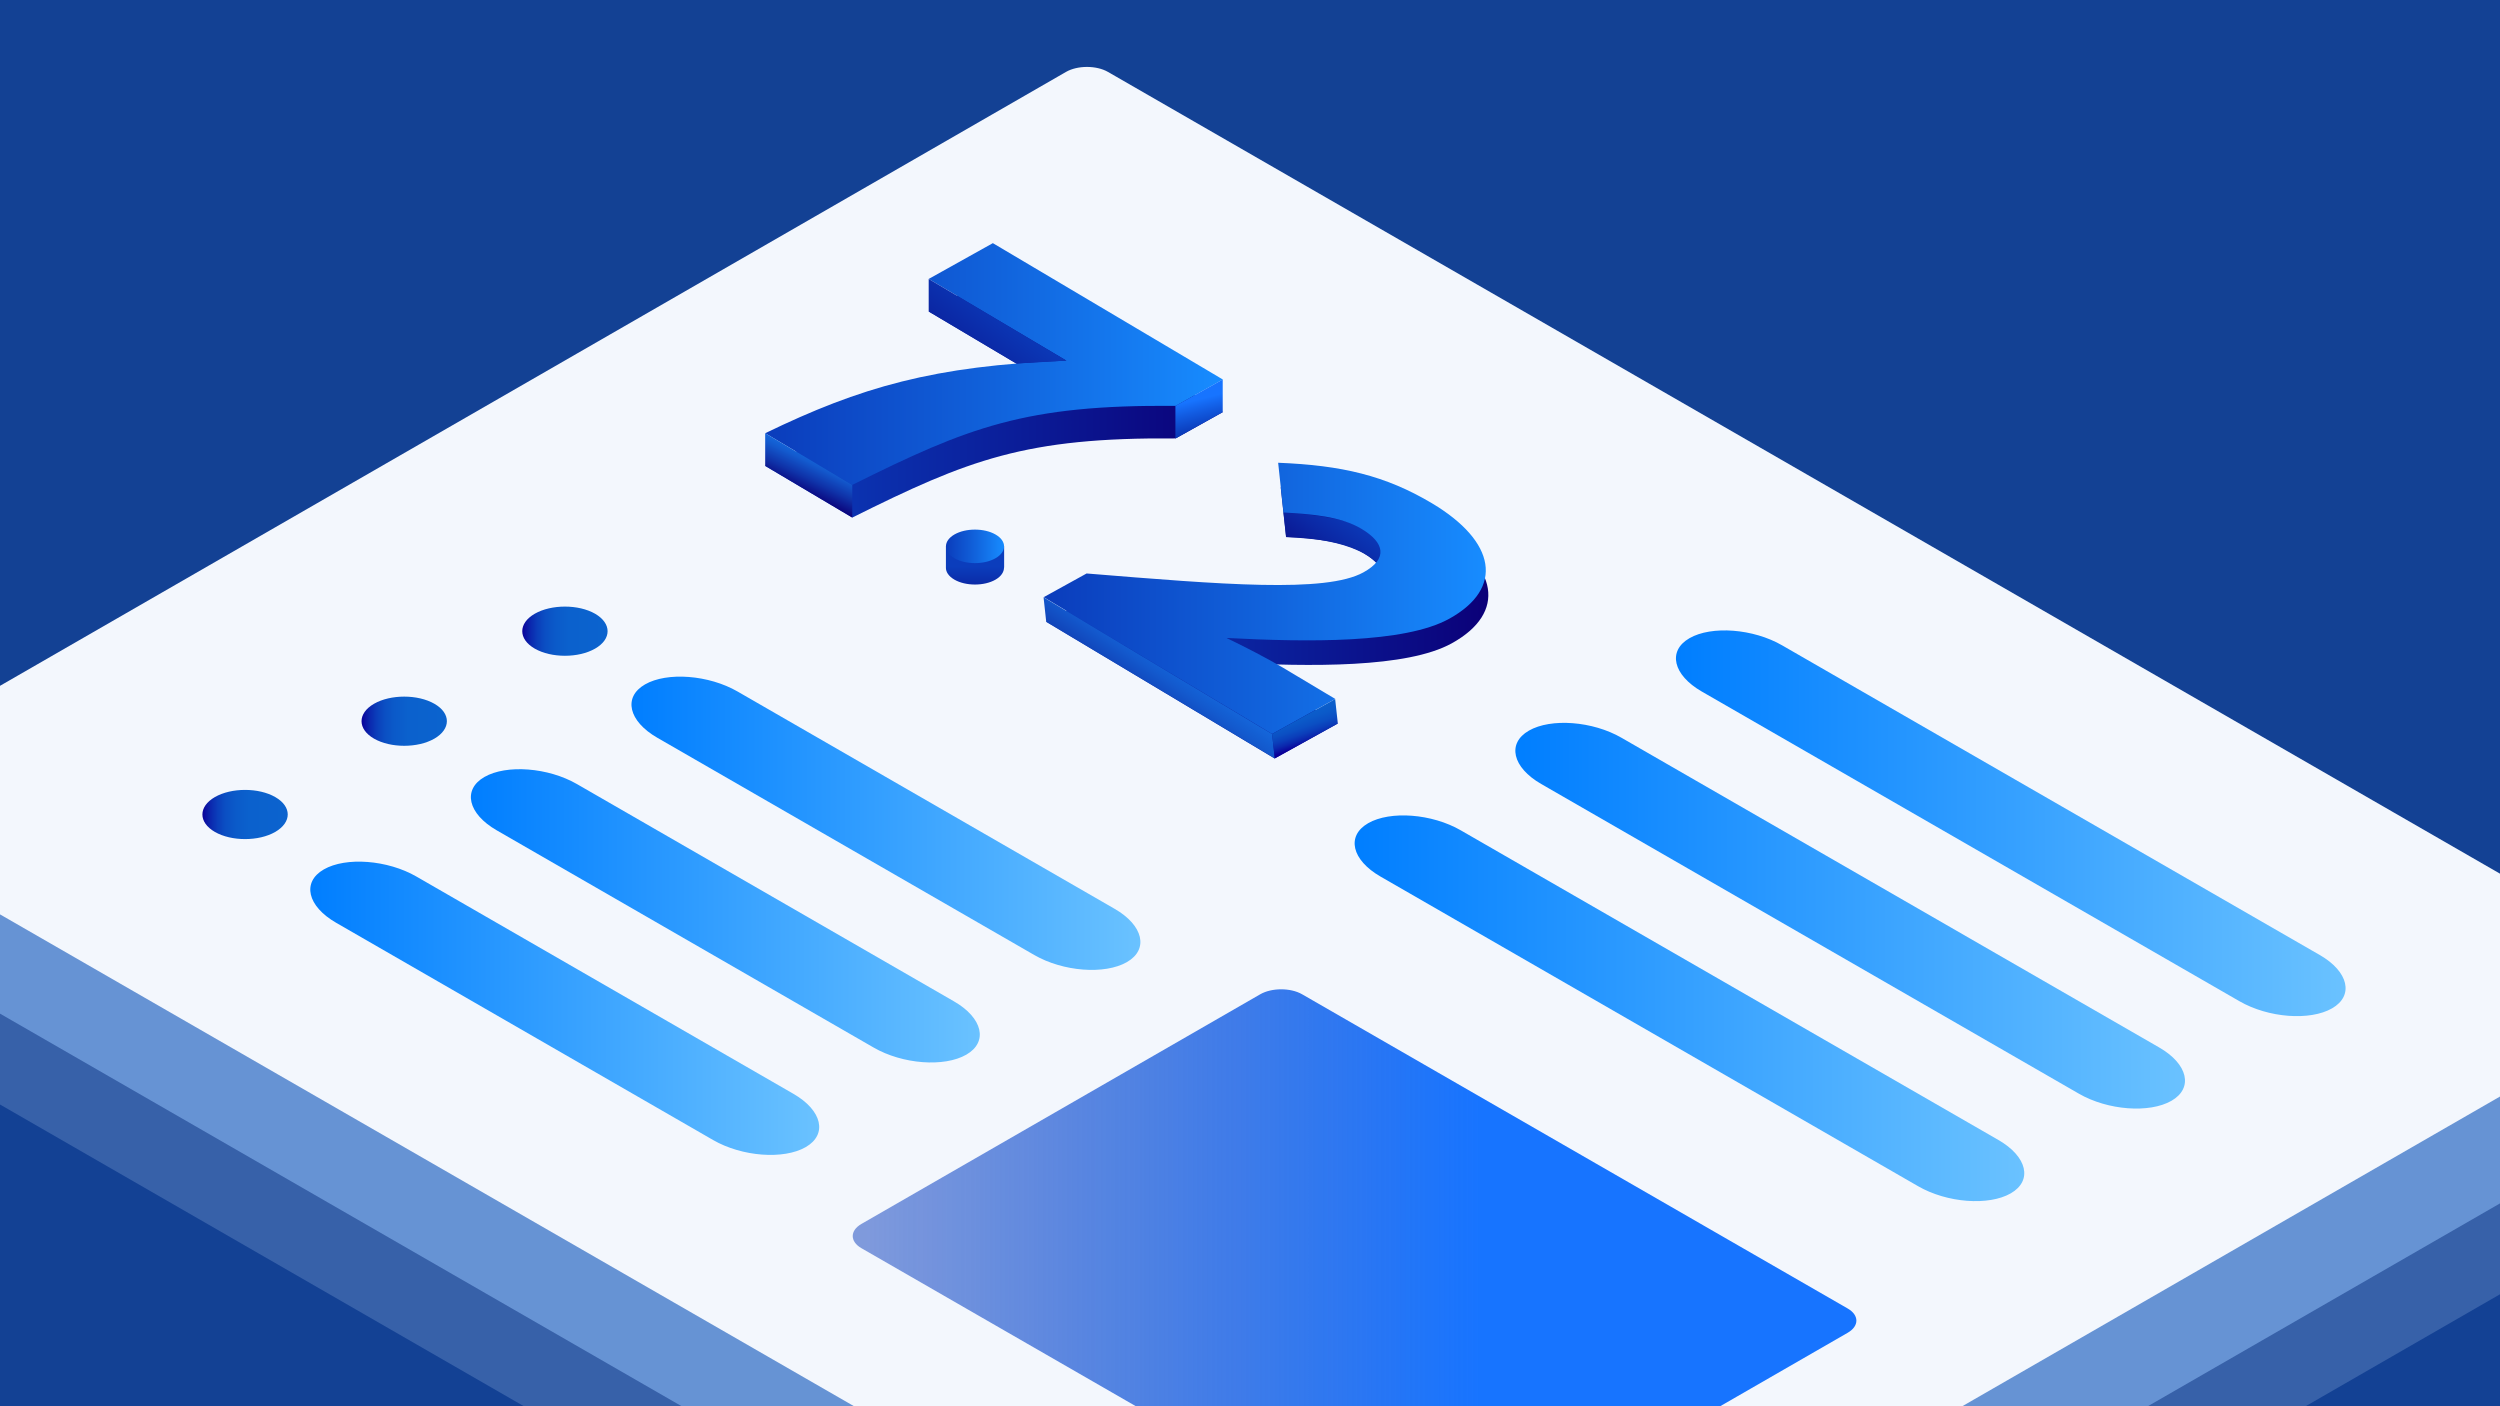 <svg width="100%" height="100%" viewBox="0 0 336 189" fill="none" xmlns="http://www.w3.org/2000/svg">
<g clip-path="url(#clip0)">
<rect width="336" height="189" fill="#134194"/>
<g clip-path="url(#clip1)">
<path opacity="0.2" d="M-22.946 135.228C-24.495 134.333 -24.495 132.87 -22.946 131.975L144.167 35.735C145.716 34.841 148.259 34.841 149.807 35.735L360.056 156.84C361.604 157.735 361.604 159.199 360.056 160.093L192.959 256.333C191.41 257.228 188.867 257.228 187.319 256.333L-22.946 135.228Z" fill="#CCE3FF"/>
<path opacity="0.5" d="M-22.946 123.015C-24.495 122.12 -24.495 120.657 -22.946 119.762L144.151 23.522C145.699 22.628 148.242 22.628 149.791 23.522L360.056 144.627C361.604 145.522 361.604 146.985 360.056 147.88L192.959 244.12C191.41 245.015 188.867 245.015 187.319 244.12L-22.946 123.015Z" fill="#97C6FF"/>
<path d="M-23.843 109.159C-25.392 108.264 -25.392 106.801 -23.843 105.906L143.27 9.666C144.818 8.772 147.361 8.772 148.91 9.666L359.175 130.771C360.723 131.666 360.723 133.129 359.175 134.024L192.078 230.264C190.529 231.159 187.986 231.159 186.438 230.264L-23.843 109.159Z" fill="#F3F7FD"/>
<path d="M146.384 80.375C164.528 81.855 178.516 83.026 183.585 80.229C186.944 78.375 186.406 76.212 183.325 74.374C180.521 72.699 176.608 72.39 172.842 72.179L172.125 65.495C180.651 65.837 186.536 67.203 192.829 70.959C201.371 76.066 202.545 82.343 195.127 86.457C189.112 89.791 176.103 89.612 165.18 89.043C167.56 90.181 170.854 91.889 172.728 93.011L179.803 97.239L171.31 101.939L140.613 83.562L146.384 80.375Z" fill="url(#paint0_linear)"/>
<path d="M172.5 68.878L172.859 72.179C172.859 72.179 181.515 72.162 184.955 75.61C184.955 75.594 190.498 70.032 172.5 68.878Z" fill="url(#paint1_linear)"/>
<path d="M143.319 52.859L124.816 41.866L133.44 37.052L164.349 55.38L158.007 58.925C137.809 58.763 130.147 61.787 114.546 69.561L102.841 62.617C115.622 56.421 125.534 53.542 143.319 52.859Z" fill="url(#paint2_linear)"/>
<path d="M175.01 133.634C173.462 132.74 170.919 132.74 169.37 133.634L115.769 164.5C114.22 165.395 114.22 166.858 115.769 167.753L189.112 209.986C190.66 210.88 193.204 210.88 194.752 209.986L248.337 179.12C249.886 178.226 249.886 176.762 248.337 175.867L175.01 133.634Z" fill="url(#paint3_linear)"/>
<path d="M146.042 77.074C164.186 78.554 178.173 79.725 183.243 76.927C186.601 75.074 186.063 72.911 182.982 71.073C180.178 69.398 176.266 69.089 172.5 68.878L171.783 62.194C180.309 62.535 186.194 63.901 192.486 67.658C201.029 72.764 202.203 79.042 194.785 83.156C188.77 86.49 175.761 86.311 164.838 85.742C167.218 86.88 170.511 88.588 172.386 89.71L179.461 93.938L170.968 98.638L140.271 80.261L146.042 77.074Z" fill="url(#paint4_linear)"/>
<path d="M239.518 86.734C235.638 84.49 230.03 84.067 227.063 85.774C224.096 87.482 224.846 90.718 228.726 92.946L300.977 134.561C304.857 136.805 310.465 137.228 313.432 135.521C316.399 133.813 315.649 130.577 311.769 128.349L239.518 86.734Z" fill="url(#paint5_linear)"/>
<path d="M217.934 99.158C214.054 96.914 208.446 96.491 205.479 98.199C202.512 99.906 203.262 103.142 207.142 105.37L279.393 146.986C283.273 149.23 288.881 149.653 291.848 147.945C294.815 146.237 294.065 143.001 290.185 140.773L217.934 99.158Z" fill="url(#paint6_linear)"/>
<path d="M196.334 111.599C192.454 109.355 186.846 108.932 183.879 110.639C180.912 112.347 181.662 115.583 185.542 117.811L257.793 159.426C261.673 161.67 267.281 162.093 270.247 160.386C273.214 158.678 272.465 155.442 268.585 153.214L196.334 111.599Z" fill="url(#paint7_linear)"/>
<path d="M55.973 117.811C52.093 115.567 46.485 115.144 43.518 116.852C40.551 118.559 41.301 121.795 45.181 124.023L95.831 153.214C99.711 155.458 105.319 155.881 108.286 154.174C111.253 152.466 110.503 149.23 106.623 147.002L55.973 117.811Z" fill="url(#paint8_linear)"/>
<path d="M77.556 105.387C73.677 103.142 68.069 102.72 65.102 104.427C62.135 106.135 62.885 109.371 66.764 111.599L117.415 140.79C121.295 143.034 126.903 143.457 129.87 141.749C132.837 140.042 132.087 136.805 128.207 134.578L77.556 105.387Z" fill="url(#paint9_linear)"/>
<path d="M99.141 92.946C95.261 90.702 89.653 90.279 86.686 91.987C83.719 93.694 84.469 96.93 88.349 99.158L138.999 128.349C142.879 130.593 148.487 131.016 151.454 129.308C154.421 127.601 153.671 124.365 149.791 122.137L99.141 92.946Z" fill="url(#paint10_linear)"/>
<path d="M143.319 48.468L124.816 37.491L133.44 32.678L164.349 51.005L158.007 54.55C137.809 54.371 130.147 57.396 114.546 65.17L102.841 58.226C115.622 52.03 125.534 49.151 143.319 48.468Z" fill="url(#paint11_linear)"/>
<path d="M124.816 37.492V41.866L136.603 48.859L143.319 48.468L124.816 37.492Z" fill="url(#paint12_linear)"/>
<path d="M157.975 58.942V54.551L164.333 51.006V55.396L157.975 58.942Z" fill="url(#paint13_linear)"/>
<path d="M102.841 58.226V62.617L114.546 69.561V65.17L102.841 58.226Z" fill="url(#paint14_linear)"/>
<path d="M140.254 80.278L140.613 83.579L171.326 101.939L170.968 98.654L140.254 80.278Z" fill="url(#paint15_linear)"/>
<path d="M179.445 93.954L179.803 97.239L171.326 101.939L170.967 98.654L179.445 93.954Z" fill="url(#paint16_linear)"/>
<path d="M127.131 73.431V76.277C127.115 76.863 127.49 77.448 128.272 77.903C129.788 78.782 132.283 78.782 133.799 77.903C134.565 77.464 134.94 76.863 134.94 76.277H134.956V73.431H127.131Z" fill="url(#paint17_linear)"/>
<path d="M133.799 71.837C132.283 70.959 129.788 70.959 128.272 71.837C126.756 72.716 126.756 74.147 128.272 75.025C129.788 75.903 132.283 75.903 133.799 75.025C135.331 74.147 135.331 72.716 133.799 71.837Z" fill="url(#paint18_linear)"/>
<path d="M79.986 82.489C77.752 81.205 74.101 81.205 71.867 82.489C69.634 83.774 69.634 85.888 71.867 87.173C74.101 88.458 77.752 88.458 79.986 87.173C82.219 85.888 82.219 83.79 79.986 82.489Z" fill="url(#paint19_linear)"/>
<path d="M58.385 94.588C56.152 93.304 52.5 93.304 50.267 94.588C48.033 95.873 48.033 97.987 50.267 99.272C52.5 100.557 56.152 100.557 58.385 99.272C60.619 97.971 60.619 95.873 58.385 94.588Z" fill="url(#paint20_linear)"/>
<path d="M36.997 107.127C34.764 105.842 31.112 105.842 28.878 107.127C26.645 108.411 26.645 110.525 28.878 111.81C31.112 113.095 34.764 113.095 36.997 111.81C39.23 110.509 39.23 108.411 36.997 107.127Z" fill="url(#paint21_linear)"/>
</g>
</g>
<defs>
<linearGradient id="paint0_linear" x1="140.617" y1="83.718" x2="200.045" y2="83.718" gradientUnits="userSpaceOnUse">
<stop stop-color="#0B3DBC"/>
<stop offset="0.585" stop-color="#0B1B96"/>
<stop offset="1" stop-color="#0B0078"/>
</linearGradient>
<linearGradient id="paint1_linear" x1="181.755" y1="68.238" x2="173.82" y2="78.832" gradientUnits="userSpaceOnUse">
<stop offset="0.012" stop-color="#0B3DBC"/>
<stop offset="0.388" stop-color="#0B28A5"/>
<stop offset="1" stop-color="#0B0078"/>
</linearGradient>
<linearGradient id="paint2_linear" x1="102.844" y1="53.31" x2="164.325" y2="53.31" gradientUnits="userSpaceOnUse">
<stop offset="0.012" stop-color="#0B3DBC"/>
<stop offset="0.585" stop-color="#0B1B96"/>
<stop offset="1" stop-color="#0B0078"/>
</linearGradient>
<linearGradient id="paint3_linear" x1="114.61" y1="171.809" x2="249.518" y2="171.809" gradientUnits="userSpaceOnUse">
<stop offset="0.012" stop-color="#0B3DBC" stop-opacity="0.5"/>
<stop offset="0.372" stop-color="#125CE2" stop-opacity="0.794"/>
<stop offset="0.625" stop-color="#1774FF"/>
</linearGradient>
<linearGradient id="paint4_linear" x1="140.262" y1="80.423" x2="199.689" y2="80.423" gradientUnits="userSpaceOnUse">
<stop offset="0.012" stop-color="#0B3DBC"/>
<stop offset="0.51" stop-color="#1163DC"/>
<stop offset="1" stop-color="#178CFF"/>
</linearGradient>
<linearGradient id="paint5_linear" x1="225.243" y1="110.644" x2="315.235" y2="110.644" gradientUnits="userSpaceOnUse">
<stop stop-color="#007EFF"/>
<stop offset="1" stop-color="#6AC2FF"/>
</linearGradient>
<linearGradient id="paint6_linear" x1="203.653" y1="123.08" x2="293.645" y2="123.08" gradientUnits="userSpaceOnUse">
<stop stop-color="#007EFF"/>
<stop offset="1" stop-color="#6AC2FF"/>
</linearGradient>
<linearGradient id="paint7_linear" x1="182.064" y1="135.516" x2="272.056" y2="135.516" gradientUnits="userSpaceOnUse">
<stop stop-color="#007EFF"/>
<stop offset="1" stop-color="#6AC2FF"/>
</linearGradient>
<linearGradient id="paint8_linear" x1="41.698" y1="135.515" x2="110.095" y2="135.515" gradientUnits="userSpaceOnUse">
<stop stop-color="#007EFF"/>
<stop offset="1" stop-color="#6AC2FF"/>
</linearGradient>
<linearGradient id="paint9_linear" x1="63.274" y1="123.08" x2="131.671" y2="123.08" gradientUnits="userSpaceOnUse">
<stop stop-color="#007EFF"/>
<stop offset="1" stop-color="#6AC2FF"/>
</linearGradient>
<linearGradient id="paint10_linear" x1="84.867" y1="110.644" x2="153.263" y2="110.644" gradientUnits="userSpaceOnUse">
<stop stop-color="#007EFF"/>
<stop offset="1" stop-color="#6AC2FF"/>
</linearGradient>
<linearGradient id="paint11_linear" x1="102.844" y1="48.924" x2="164.325" y2="48.924" gradientUnits="userSpaceOnUse">
<stop offset="0.012" stop-color="#0B3DBC"/>
<stop offset="0.51" stop-color="#1163DC"/>
<stop offset="1" stop-color="#178CFF"/>
</linearGradient>
<linearGradient id="paint12_linear" x1="135.963" y1="40.627" x2="124.389" y2="55.044" gradientUnits="userSpaceOnUse">
<stop offset="0.012" stop-color="#0B3DBC"/>
<stop offset="0.388" stop-color="#0B28A5"/>
<stop offset="1" stop-color="#0B0078"/>
</linearGradient>
<linearGradient id="paint13_linear" x1="161.807" y1="57.563" x2="160.267" y2="51.424" gradientUnits="userSpaceOnUse">
<stop offset="0.012" stop-color="#0B3DBC"/>
<stop offset="0.372" stop-color="#125CE2"/>
<stop offset="0.625" stop-color="#1774FF"/>
</linearGradient>
<linearGradient id="paint14_linear" x1="107.55" y1="66.215" x2="112.709" y2="55.735" gradientUnits="userSpaceOnUse">
<stop stop-color="#0B0078"/>
<stop offset="0.007" stop-color="#0B027A"/>
<stop offset="0.186" stop-color="#0F33A9"/>
<stop offset="0.355" stop-color="#135ACE"/>
<stop offset="0.51" stop-color="#1575E9"/>
<stop offset="0.646" stop-color="#1686F9"/>
<stop offset="0.748" stop-color="#178CFF"/>
</linearGradient>
<linearGradient id="paint15_linear" x1="150.041" y1="99.306" x2="167.793" y2="73.882" gradientUnits="userSpaceOnUse">
<stop stop-color="#0B0078"/>
<stop offset="0.006" stop-color="#0B027A"/>
<stop offset="0.176" stop-color="#0F33A9"/>
<stop offset="0.336" stop-color="#135ACE"/>
<stop offset="0.483" stop-color="#1575E9"/>
<stop offset="0.612" stop-color="#1686F9"/>
<stop offset="0.709" stop-color="#178CFF"/>
</linearGradient>
<linearGradient id="paint16_linear" x1="176.065" y1="99.909" x2="173.198" y2="91.566" gradientUnits="userSpaceOnUse">
<stop stop-color="#0B0099"/>
<stop offset="0.027" stop-color="#0B0DA0"/>
<stop offset="0.094" stop-color="#0B28AE"/>
<stop offset="0.171" stop-color="#0B3EBA"/>
<stop offset="0.261" stop-color="#0B4FC3"/>
<stop offset="0.373" stop-color="#0B5AC9"/>
<stop offset="0.529" stop-color="#0B61CD"/>
<stop offset="0.963" stop-color="#0B63CE"/>
</linearGradient>
<linearGradient id="paint17_linear" x1="131.031" y1="76.024" x2="130.977" y2="83.819" gradientUnits="userSpaceOnUse">
<stop offset="0.012" stop-color="#0B3DBC"/>
<stop offset="0.585" stop-color="#0B1B96"/>
<stop offset="1" stop-color="#0B0078"/>
</linearGradient>
<linearGradient id="paint18_linear" x1="127.132" y1="73.431" x2="134.947" y2="73.431" gradientUnits="userSpaceOnUse">
<stop offset="0.012" stop-color="#0B3DBC"/>
<stop offset="0.51" stop-color="#1163DC"/>
<stop offset="1" stop-color="#178CFF"/>
</linearGradient>
<linearGradient id="paint19_linear" x1="70.195" y1="84.835" x2="81.659" y2="84.835" gradientUnits="userSpaceOnUse">
<stop stop-color="#0B0099"/>
<stop offset="0.028" stop-color="#0B0DA0"/>
<stop offset="0.098" stop-color="#0B28AE"/>
<stop offset="0.178" stop-color="#0B3EBA"/>
<stop offset="0.271" stop-color="#0B4FC3"/>
<stop offset="0.387" stop-color="#0B5AC9"/>
<stop offset="0.549" stop-color="#0B61CD"/>
<stop offset="1" stop-color="#0B63CE"/>
</linearGradient>
<linearGradient id="paint20_linear" x1="48.602" y1="96.922" x2="60.066" y2="96.922" gradientUnits="userSpaceOnUse">
<stop stop-color="#0B0099"/>
<stop offset="0.028" stop-color="#0B0DA0"/>
<stop offset="0.098" stop-color="#0B28AE"/>
<stop offset="0.178" stop-color="#0B3EBA"/>
<stop offset="0.271" stop-color="#0B4FC3"/>
<stop offset="0.387" stop-color="#0B5AC9"/>
<stop offset="0.549" stop-color="#0B61CD"/>
<stop offset="1" stop-color="#0B63CE"/>
</linearGradient>
<linearGradient id="paint21_linear" x1="27.203" y1="109.463" x2="38.666" y2="109.463" gradientUnits="userSpaceOnUse">
<stop stop-color="#0B0099"/>
<stop offset="0.028" stop-color="#0B0DA0"/>
<stop offset="0.098" stop-color="#0B28AE"/>
<stop offset="0.178" stop-color="#0B3EBA"/>
<stop offset="0.271" stop-color="#0B4FC3"/>
<stop offset="0.387" stop-color="#0B5AC9"/>
<stop offset="0.549" stop-color="#0B61CD"/>
<stop offset="1" stop-color="#0B63CE"/>
</linearGradient>
<clipPath id="clip0">
<rect width="336" height="189" fill="white"/>
</clipPath>
<clipPath id="clip1">
<rect width="386.23" height="248" fill="white" transform="translate(-25 9)"/>
</clipPath>
</defs>
</svg>

